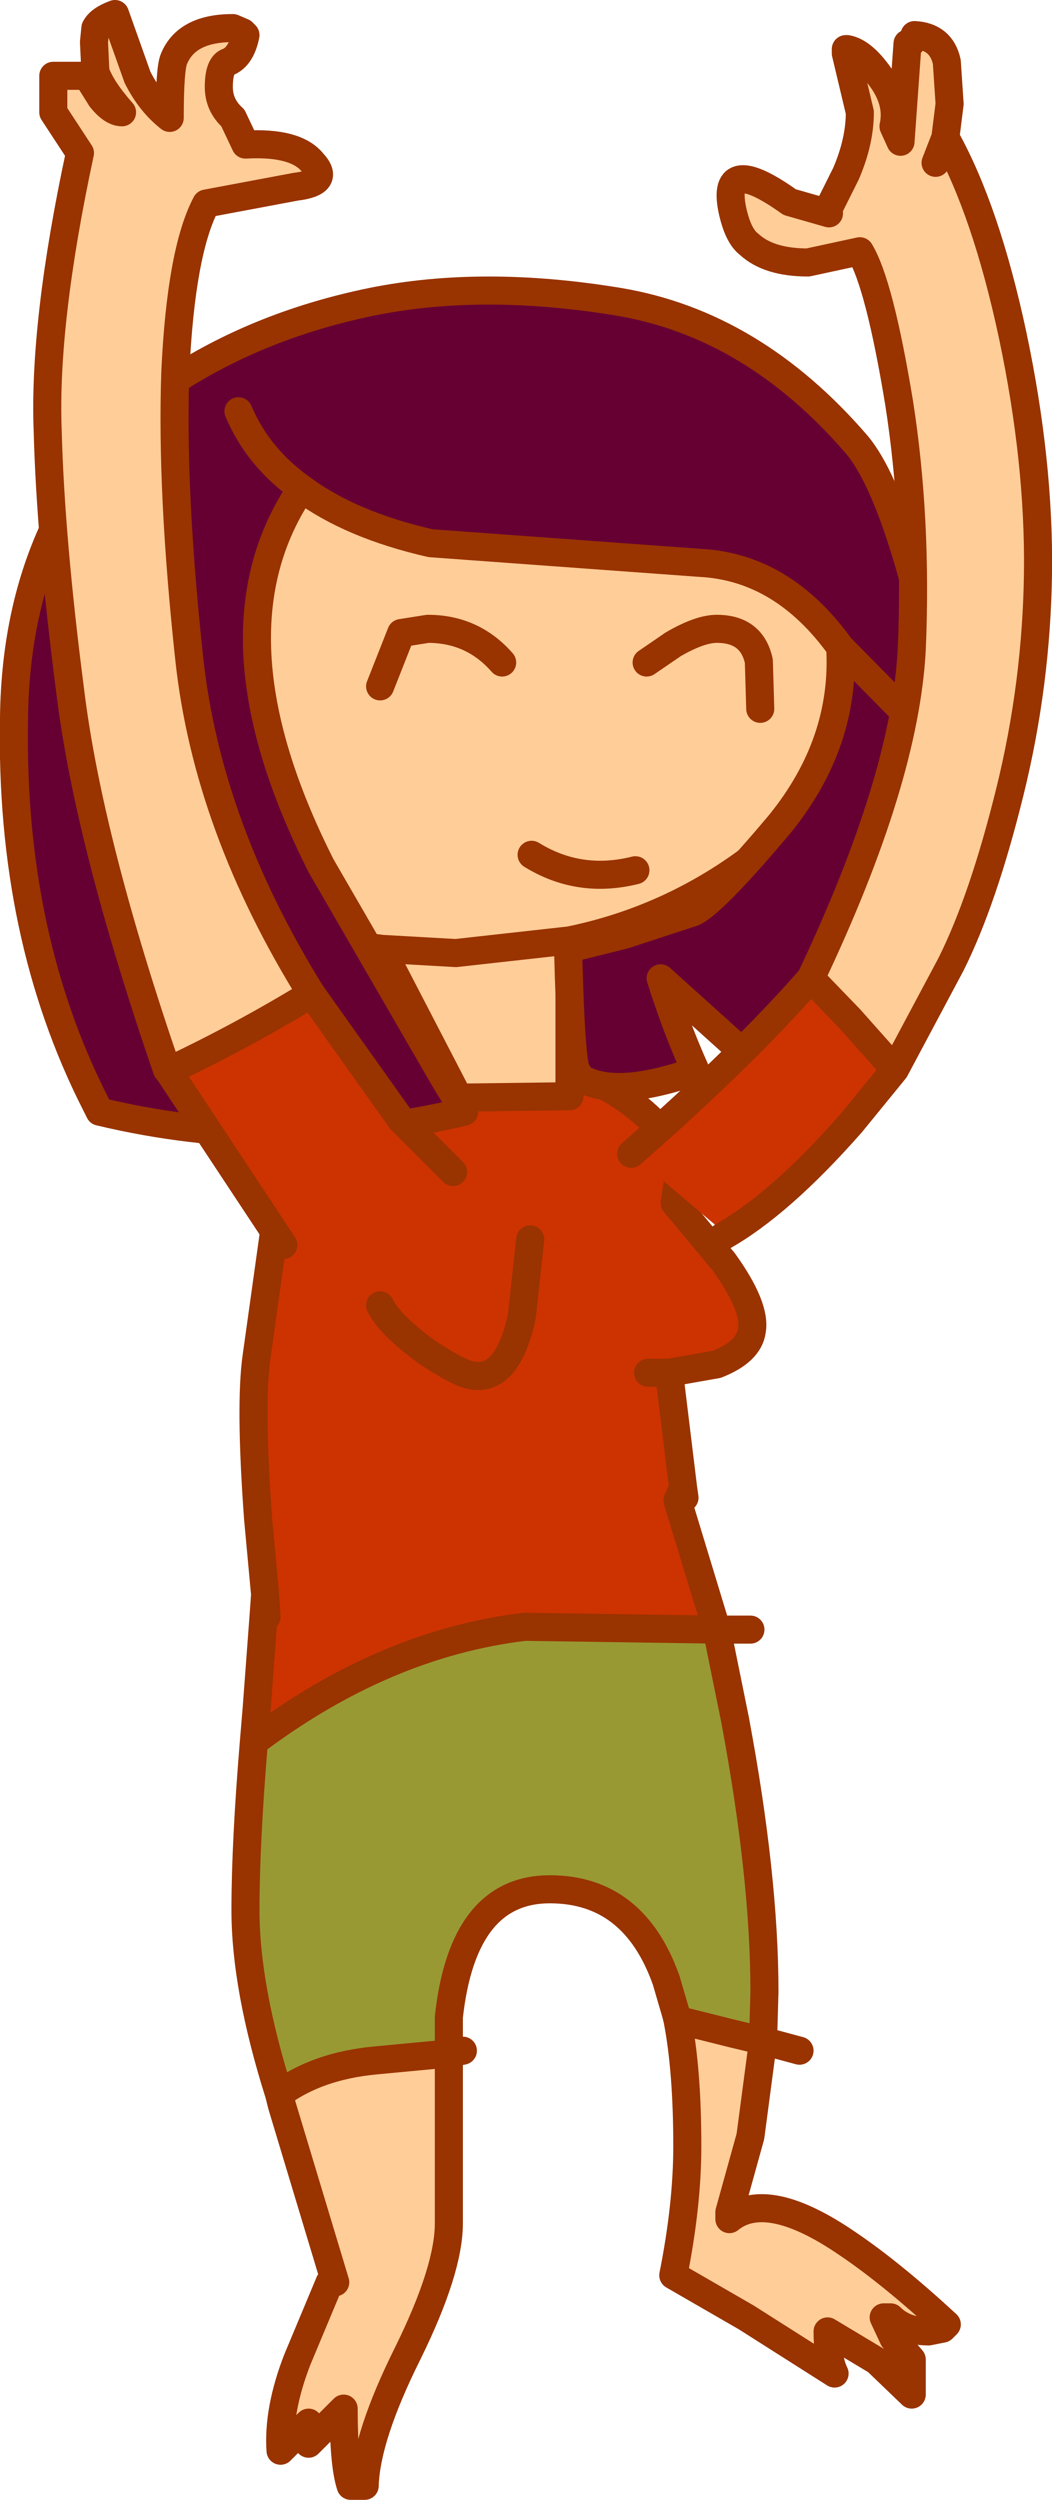 <?xml version="1.0" encoding="UTF-8" standalone="no"?>
<svg xmlns:xlink="http://www.w3.org/1999/xlink" height="89.05px" width="37.5px" xmlns="http://www.w3.org/2000/svg">
  <g transform="matrix(1.0, 0.0, 0.0, 1.0, -46.5, 123.05)">
    <path d="M55.95 -66.25 L55.7 -68.95 Q55.4 -73.05 55.65 -74.75 L56.35 -79.75 Q56.4 -81.75 55.35 -84.5 67.05 -87.55 70.8 -81.85 L70.55 -80.2 72.3 -78.1 Q73.45 -76.5 73.3 -75.65 73.2 -74.9 72.05 -74.45 L70.35 -74.15 70.85 -70.05 70.9 -69.7 70.65 -69.6 72.05 -65.0 65.2 -65.1 Q60.2 -64.5 55.55 -61.0 L55.65 -62.2 55.9 -65.55 56.0 -65.45 55.95 -66.25 M69.6 -74.15 L70.35 -74.15 69.6 -74.15 M70.85 -70.05 L70.65 -69.6 70.85 -70.05 M65.4 -78.9 L65.1 -76.15 Q64.6 -73.85 63.35 -74.05 62.9 -74.1 61.7 -74.9 60.4 -75.85 60.05 -76.55 60.4 -75.85 61.7 -74.9 62.9 -74.1 63.35 -74.05 64.6 -73.85 65.1 -76.15 L65.4 -78.9" fill="#cc3300" fill-rule="evenodd" stroke="none"/>
    <path d="M55.55 -61.0 Q60.2 -64.5 65.2 -65.1 L72.05 -65.0 72.7 -61.8 Q73.75 -56.2 73.75 -52.1 L73.7 -50.35 72.65 -50.6 70.65 -51.1 70.6 -51.3 70.25 -52.5 Q69.1 -55.75 66.1 -55.75 63.0 -55.75 62.5 -51.2 L62.5 -49.9 59.85 -49.65 Q57.8 -49.45 56.45 -48.45 55.25 -52.25 55.25 -55.0 55.25 -57.4 55.55 -61.0" fill="#999933" fill-rule="evenodd" stroke="none"/>
    <path d="M70.65 -51.1 L72.65 -50.6 73.7 -50.35 73.25 -46.95 72.5 -44.25 72.5 -44.0 Q73.85 -45.1 76.75 -43.1 78.3 -42.05 80.25 -40.25 L80.1 -40.1 79.6 -40.0 Q78.75 -40.0 78.25 -40.5 L78.0 -40.5 78.35 -39.75 79.0 -39.0 79.0 -37.75 77.75 -38.95 76.0 -40.0 Q76.0 -39.0 76.25 -38.5 L73.1 -40.5 70.5 -42.0 Q71.0 -44.5 71.0 -46.6 71.0 -49.3 70.65 -51.1 M62.5 -49.9 L62.5 -43.85 Q62.5 -42.2 61.05 -39.25 59.55 -36.25 59.5 -34.5 L59.0 -34.5 Q58.75 -35.25 58.75 -37.25 L57.5 -36.0 57.5 -36.75 56.5 -35.75 Q56.4 -37.2 57.1 -39.0 L58.25 -41.75 58.45 -41.75 56.55 -48.05 56.45 -48.45 Q57.8 -49.45 59.85 -49.65 L62.5 -49.9" fill="#ffcd98" fill-rule="evenodd" stroke="none"/>
    <path d="M55.9 -65.55 L55.95 -66.25 55.7 -68.95 Q55.4 -73.05 55.65 -74.75 L56.35 -79.75 Q56.4 -81.75 55.35 -84.5 67.05 -87.55 70.8 -81.85 L70.55 -80.2 72.3 -78.1 Q73.45 -76.5 73.3 -75.65 73.2 -74.9 72.05 -74.45 L70.35 -74.15 70.85 -70.05 70.9 -69.7 M70.65 -69.6 L72.05 -65.0 73.25 -65.0 M55.9 -65.55 L55.65 -62.2 55.55 -61.0 Q60.2 -64.5 65.2 -65.1 L72.05 -65.0 72.7 -61.8 Q73.75 -56.2 73.75 -52.1 L73.7 -50.35 75.0 -50.0 M55.95 -66.25 L56.0 -65.45 M60.05 -76.55 Q60.4 -75.85 61.7 -74.9 62.9 -74.1 63.35 -74.05 64.6 -73.85 65.1 -76.15 L65.4 -78.9 M70.65 -69.6 L70.85 -70.05 M70.35 -74.15 L69.6 -74.15 M62.5 -49.9 L62.5 -51.2 Q63.0 -55.75 66.1 -55.75 69.1 -55.75 70.25 -52.5 L70.6 -51.3 70.65 -51.1 72.65 -50.6 73.7 -50.35 73.25 -46.95 72.5 -44.25 72.5 -44.0 Q73.85 -45.1 76.75 -43.1 78.3 -42.05 80.25 -40.25 L80.1 -40.1 79.6 -40.0 Q78.75 -40.0 78.25 -40.5 L78.0 -40.5 78.35 -39.75 79.0 -39.0 79.0 -37.75 77.75 -38.95 76.0 -40.0 Q76.0 -39.0 76.25 -38.5 L73.1 -40.5 70.5 -42.0 Q71.0 -44.5 71.0 -46.6 71.0 -49.3 70.65 -51.1 M62.5 -49.9 L63.0 -50.0 M56.45 -48.45 L56.55 -48.05 58.45 -41.75 58.25 -41.75 57.1 -39.0 Q56.4 -37.2 56.5 -35.75 L57.5 -36.75 57.5 -36.0 58.75 -37.25 Q58.75 -35.25 59.0 -34.5 L59.5 -34.5 Q59.55 -36.25 61.05 -39.25 62.5 -42.2 62.5 -43.85 L62.5 -49.9 59.85 -49.65 Q57.8 -49.45 56.45 -48.45 55.25 -52.25 55.25 -55.0 55.25 -57.4 55.55 -61.0" fill="none" stroke="#993300" stroke-linecap="round" stroke-linejoin="round" stroke-width="1.0"/>
    <path d="M64.4 -99.45 Q63.35 -100.65 61.75 -100.65 L60.8 -100.5 60.05 -98.6 60.8 -100.5 61.75 -100.65 Q63.35 -100.65 64.4 -99.45 M65.45 -92.6 Q67.15 -91.55 69.15 -92.05 67.15 -91.55 65.45 -92.6 M74.25 -93.25 Q70.95 -90.4 66.8 -89.55 L66.8 -84.0 62.85 -83.95 60.1 -89.25 Q56.15 -89.75 52.85 -91.65 48.4 -94.4 48.35 -98.3 L48.55 -99.6 49.35 -102.2 49.5 -103.8 Q49.45 -104.55 50.6 -106.0 51.65 -107.4 56.05 -109.9 60.45 -112.3 66.7 -112.1 73.05 -112.0 76.35 -107.55 78.5 -104.75 78.5 -100.95 78.5 -97.0 74.25 -93.25 M60.1 -89.25 L62.75 -89.1 66.8 -89.55 62.75 -89.1 60.1 -89.25 M73.6 -97.8 L73.55 -99.5 Q73.3 -100.65 72.05 -100.65 71.45 -100.65 70.5 -100.1 L69.55 -99.45 70.5 -100.1 Q71.45 -100.65 72.05 -100.65 73.3 -100.65 73.55 -99.5 L73.6 -97.8" fill="#ffcd98" fill-rule="evenodd" stroke="none"/>
    <path d="M69.15 -92.05 Q67.15 -91.55 65.45 -92.6 M60.05 -98.6 L60.8 -100.5 61.75 -100.65 Q63.35 -100.65 64.4 -99.45 M74.25 -93.25 Q70.95 -90.4 66.8 -89.55 L66.8 -84.0 62.85 -83.95 60.1 -89.25 Q56.15 -89.75 52.85 -91.65 48.4 -94.4 48.35 -98.3 L48.55 -99.6 49.35 -102.2 49.5 -103.8 Q49.45 -104.55 50.6 -106.0 51.65 -107.4 56.05 -109.9 60.45 -112.3 66.7 -112.1 73.05 -112.0 76.35 -107.55 78.5 -104.75 78.5 -100.95 78.5 -97.0 74.25 -93.25 M69.55 -99.45 L70.5 -100.1 Q71.45 -100.65 72.05 -100.65 73.3 -100.65 73.55 -99.5 L73.6 -97.8 M66.8 -89.55 L62.75 -89.1 60.1 -89.25" fill="none" stroke="#993300" stroke-linecap="round" stroke-linejoin="round" stroke-width="1.0"/>
    <path d="M77.05 -107.2 Q78.85 -105.05 80.5 -95.8 81.0 -92.85 79.95 -88.2 L79.9 -88.15 73.4 -85.65 73.05 -85.5 70.05 -88.2 Q70.6 -86.45 71.3 -84.9 68.45 -83.9 67.2 -84.65 L67.05 -84.9 Q66.85 -85.2 66.75 -89.25 L68.75 -89.75 71.2 -90.55 Q71.9 -90.85 74.3 -93.7 76.65 -96.6 76.45 -100.0 74.4 -102.85 71.45 -103.0 L61.85 -103.7 Q59.0 -104.35 57.25 -105.65 53.75 -100.5 57.95 -92.2 L62.35 -84.6 63.05 -83.45 Q56.55 -81.9 50.05 -83.45 L49.9 -83.75 Q46.85 -89.75 47.0 -97.5 47.1 -105.25 52.8 -109.55 55.85 -111.5 59.75 -112.3 63.7 -113.1 68.55 -112.3 73.35 -111.5 77.05 -107.2 M55.0 -108.4 Q55.7 -106.75 57.25 -105.65 55.7 -106.75 55.0 -108.4 M80.5 -95.8 L80.15 -96.25 76.45 -100.0 80.15 -96.25 80.5 -95.8" fill="#660033" fill-rule="evenodd" stroke="none"/>
    <path d="M77.05 -107.2 Q78.85 -105.05 80.5 -95.8 81.0 -92.85 79.95 -88.2 L79.9 -88.15 73.4 -85.65 73.05 -85.5 70.05 -88.2 Q70.6 -86.45 71.3 -84.9 68.45 -83.9 67.2 -84.65 L67.05 -84.9 Q66.85 -85.2 66.75 -89.25 L68.75 -89.75 71.2 -90.55 Q71.9 -90.85 74.3 -93.7 76.65 -96.6 76.45 -100.0 74.4 -102.85 71.45 -103.0 L61.85 -103.7 Q59.0 -104.35 57.25 -105.65 53.75 -100.5 57.95 -92.2 L62.35 -84.6 63.05 -83.45 Q56.55 -81.9 50.05 -83.45 L49.9 -83.75 Q46.85 -89.75 47.0 -97.5 47.1 -105.25 52.8 -109.55 55.85 -111.5 59.75 -112.3 63.7 -113.1 68.55 -112.3 73.35 -111.5 77.05 -107.2 M76.45 -100.0 L80.15 -96.25 80.5 -95.8 M57.25 -105.65 Q55.7 -106.75 55.0 -108.4" fill="none" stroke="#993300" stroke-linecap="round" stroke-linejoin="round" stroke-width="1.0"/>
    <path d="M52.5 -84.9 L52.45 -84.95 Q49.65 -93.1 49.0 -98.45 48.3 -103.85 48.2 -107.7 48.05 -111.55 49.35 -117.6 L48.4 -119.05 48.4 -120.35 49.6 -120.35 50.1 -119.55 Q50.5 -119.05 50.85 -119.05 50.1 -119.9 49.9 -120.5 L49.85 -121.55 49.9 -122.05 Q50.05 -122.35 50.6 -122.55 L51.4 -120.3 Q51.85 -119.4 52.55 -118.85 52.55 -120.6 52.7 -120.95 53.15 -122.05 54.8 -122.05 L55.15 -121.9 55.25 -121.8 Q55.1 -121.05 54.65 -120.85 54.3 -120.75 54.3 -119.95 54.3 -119.3 54.8 -118.85 L55.25 -117.9 Q57.05 -118.0 57.65 -117.25 58.3 -116.55 57.05 -116.4 L53.85 -115.8 Q52.95 -114.1 52.75 -109.8 52.6 -105.55 53.25 -99.55 53.9 -93.6 57.6 -87.65 55.15 -86.15 52.5 -84.9 M76.65 -121.15 L76.7 -121.3 Q77.25 -121.2 77.85 -120.35 78.55 -119.45 78.35 -118.55 L78.6 -118.0 78.85 -121.5 79.0 -121.55 79.1 -121.8 Q80.05 -121.75 80.25 -120.85 L80.35 -119.35 80.2 -118.15 Q81.65 -115.55 82.6 -111.1 83.55 -106.6 83.5 -102.65 83.45 -98.7 82.5 -94.85 81.55 -91.0 80.4 -88.7 L78.4 -84.95 76.8 -86.75 75.4 -88.2 Q78.75 -95.25 79.0 -99.9 79.2 -104.55 78.55 -108.7 77.85 -112.95 77.15 -114.1 L75.3 -113.7 Q73.9 -113.7 73.2 -114.35 72.8 -114.65 72.6 -115.6 72.2 -117.6 74.65 -115.85 L76.05 -115.45 Q75.9 -115.5 76.05 -115.65 L76.65 -116.85 Q77.15 -118.0 77.15 -119.05 L76.65 -121.15 M79.85 -117.25 L80.2 -118.15 79.85 -117.25" fill="#ffcd98" fill-rule="evenodd" stroke="none"/>
    <path d="M52.5 -84.9 Q55.15 -86.15 57.6 -87.65 L60.8 -83.15 62.65 -81.3 56.6 -78.7 52.5 -84.9 M75.4 -88.2 L76.8 -86.75 78.4 -84.95 76.85 -83.05 Q74.3 -80.15 72.25 -79.0 L72.25 -79.2 69.0 -81.95 Q73.0 -85.45 75.4 -88.2" fill="#cc3300" fill-rule="evenodd" stroke="none"/>
    <path d="M57.6 -87.65 Q53.9 -93.6 53.25 -99.55 52.6 -105.55 52.75 -109.8 52.95 -114.1 53.85 -115.8 L57.05 -116.4 Q58.3 -116.55 57.65 -117.25 57.05 -118.0 55.25 -117.9 L54.8 -118.85 Q54.3 -119.3 54.3 -119.95 54.3 -120.75 54.65 -120.85 55.1 -121.05 55.25 -121.8 L55.15 -121.9 54.8 -122.05 Q53.15 -122.05 52.7 -120.95 52.55 -120.6 52.55 -118.85 51.85 -119.4 51.4 -120.3 L50.6 -122.55 Q50.05 -122.35 49.9 -122.05 L49.85 -121.55 49.9 -120.5 Q50.1 -119.9 50.85 -119.05 50.5 -119.05 50.1 -119.55 L49.6 -120.35 48.4 -120.35 48.4 -119.05 49.35 -117.6 Q48.05 -111.55 48.2 -107.7 48.3 -103.85 49.0 -98.45 49.65 -93.1 52.45 -84.95 L52.5 -84.9 Q55.15 -86.15 57.6 -87.65 L60.8 -83.15 62.65 -81.3 M56.6 -78.7 L52.5 -84.9 M76.65 -121.15 L77.15 -119.05 Q77.15 -118.0 76.65 -116.85 L76.05 -115.65 Q75.9 -115.5 76.05 -115.45 L74.65 -115.85 Q72.2 -117.6 72.6 -115.6 72.8 -114.65 73.2 -114.35 73.9 -113.7 75.3 -113.7 L77.15 -114.1 Q77.85 -112.95 78.55 -108.7 79.2 -104.55 79.0 -99.9 78.75 -95.25 75.4 -88.2 L76.8 -86.75 78.4 -84.95 80.4 -88.7 Q81.55 -91.0 82.5 -94.85 83.45 -98.7 83.5 -102.65 83.55 -106.6 82.6 -111.1 81.65 -115.55 80.2 -118.15 L79.85 -117.25 M76.65 -121.15 L76.65 -121.3 76.7 -121.3 Q77.25 -121.2 77.85 -120.35 78.55 -119.45 78.35 -118.55 L78.6 -118.0 78.85 -121.5 79.0 -121.55 79.1 -121.8 Q80.05 -121.75 80.25 -120.85 L80.35 -119.35 80.2 -118.15 M72.25 -79.0 Q74.3 -80.15 76.85 -83.05 L78.4 -84.95 M75.4 -88.2 Q73.0 -85.45 69.0 -81.95" fill="none" stroke="#993300" stroke-linecap="round" stroke-linejoin="round" stroke-width="1.0"/>
  </g>
</svg>
